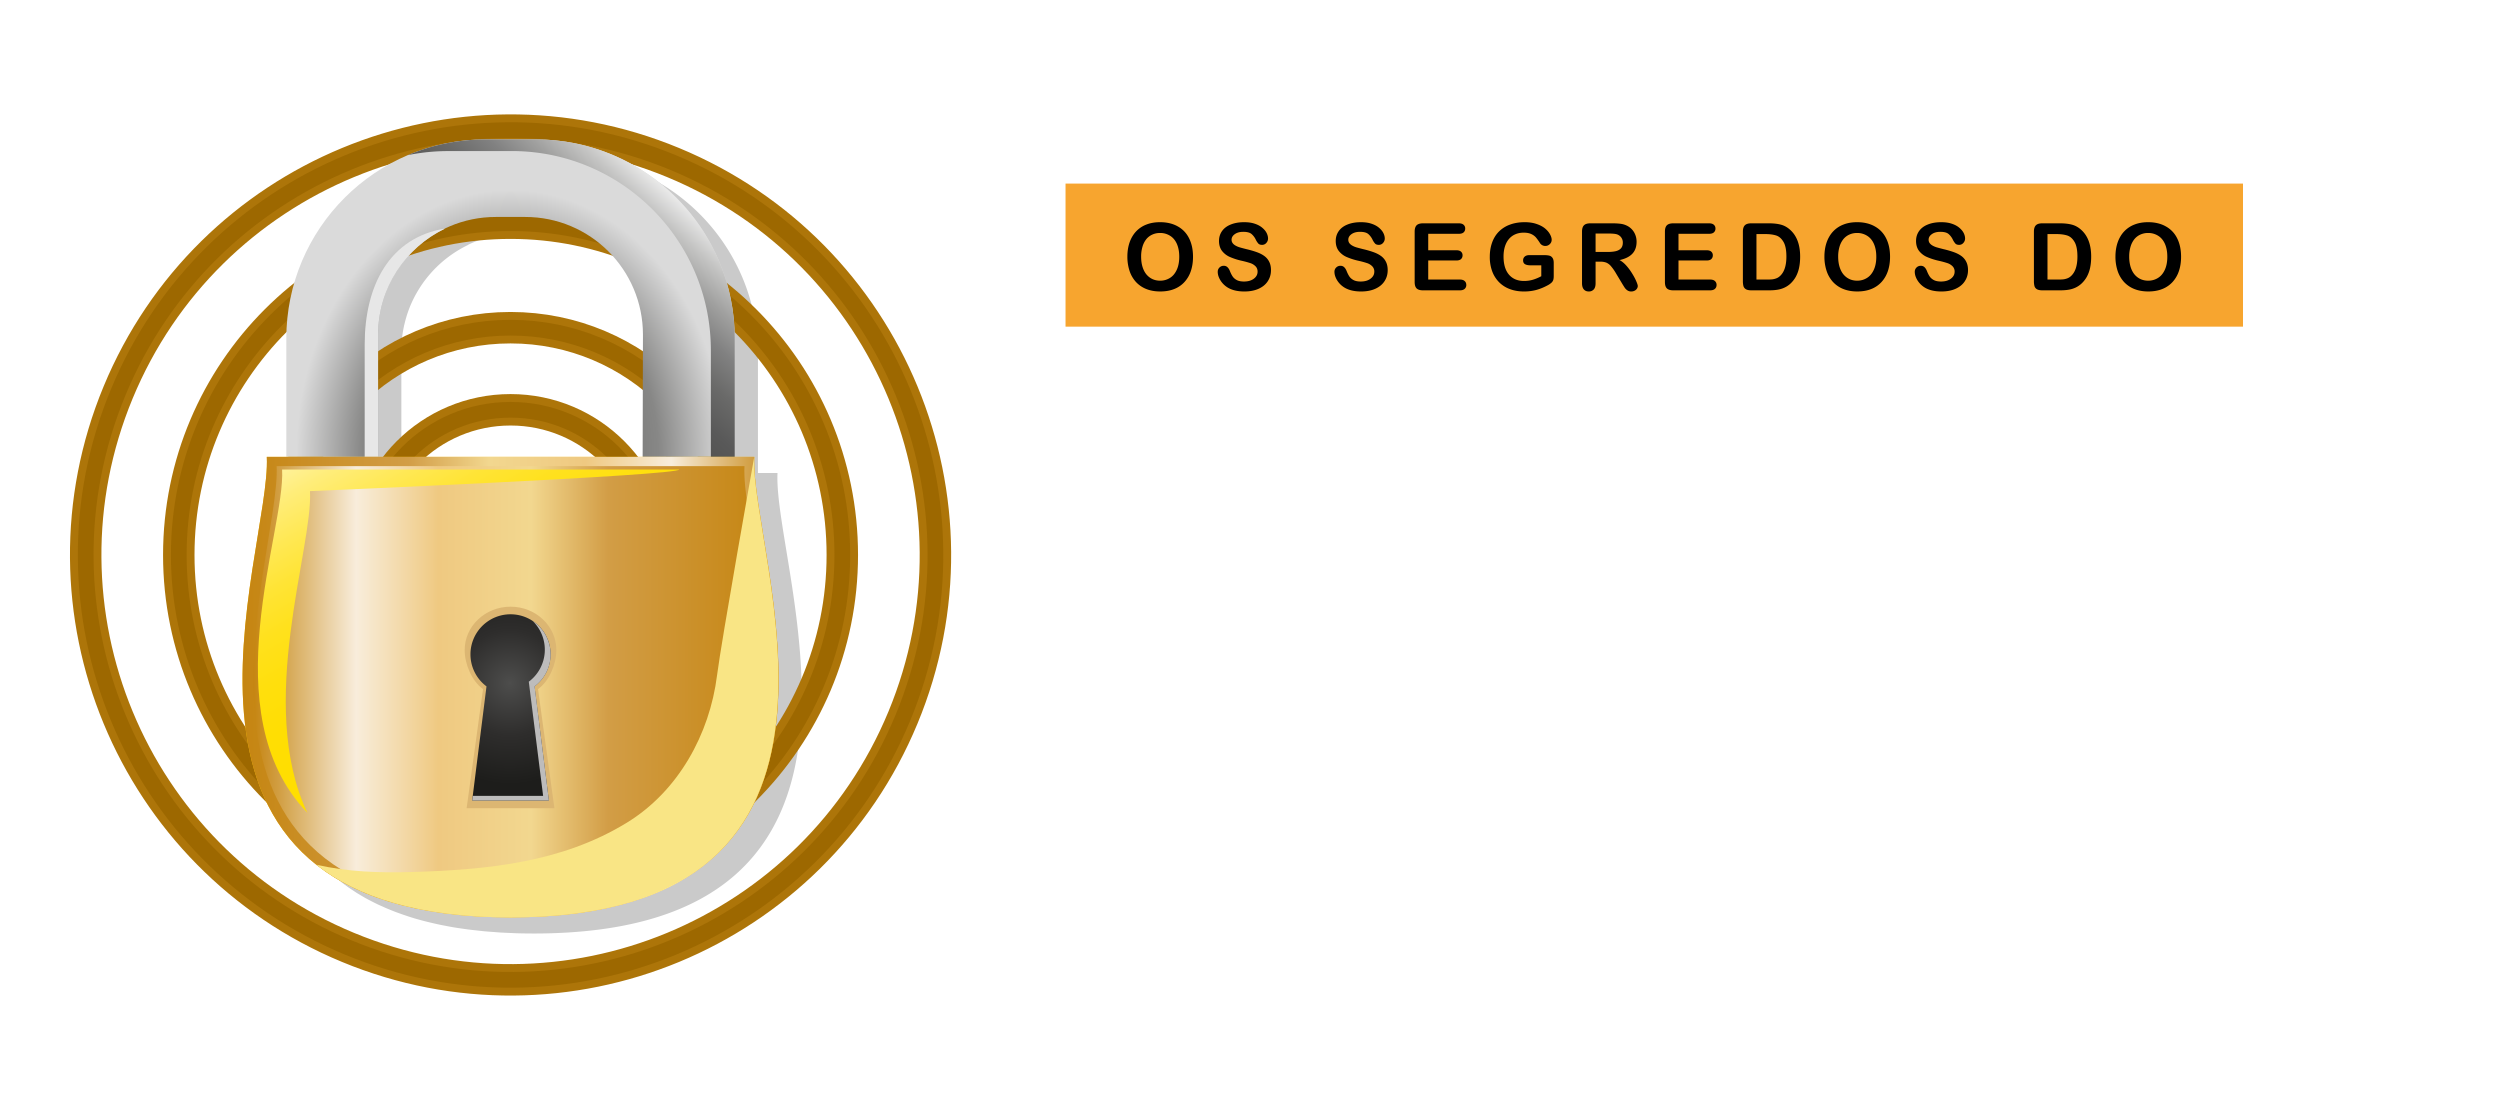 <svg xmlns="http://www.w3.org/2000/svg" width="284" height="127" fill="none"><path d="M88.32 53.732h-2.218V40.307c0-12.502-10.132-22.64-22.64-22.64H57.8c-.391 0-.782.011-1.168.029-.134.005-.262.023-.39.029-.252.017-.509.035-.76.058-.11.012-.221.03-.338.041-.269.03-.537.064-.8.1-.087.011-.18.034-.268.046-.286.047-.566.093-.847.152a14.73 14.73 0 0 0-.233.052c-.286.064-.578.129-.858.199l-.181.052c-.298.082-.601.164-.893.257l-.163.053a15.874 15.874 0 0 0-.975.338C41.31 22.272 35.17 30.566 35.17 40.302v13.424h-2.218c.432 8.481-9.7 35.33 6.398 46.911.052.035.099.075.145.111.24.169.485.326.73.49l.257.169c.233.146.473.286.712.426.11.064.222.134.338.199.234.128.473.251.713.373.134.07.268.14.402.204.234.117.473.228.718.333l.467.21c.24.1.479.199.724.298.175.07.35.14.531.204.24.088.485.175.735.263.193.064.392.134.59.198.245.082.496.158.747.234.216.064.432.122.648.181.251.07.508.134.765.198.233.059.472.111.712.169.257.059.513.117.776.17.257.052.52.099.776.152.263.046.52.099.782.14.28.046.567.087.853.128.262.041.525.076.794.111.303.041.618.07.933.105l.788.088c.339.029.695.058 1.04.081.25.018.501.041.758.059.403.023.817.04 1.232.058.221.006.431.023.653.029a70 70 0 0 0 1.967.029c44.103 0 27.13-41.388 27.69-52.315h-.006ZM45.624 38.977c0-.082.012-.164.018-.245.023-.252.046-.497.081-.742 0-.04.012-.082.018-.122.04-.286.099-.572.157-.852a1.34 1.34 0 0 1 .041-.164c.059-.257.123-.508.199-.759.011-.029.017-.058.023-.087.088-.292.187-.584.292-.864v-.006a13.436 13.436 0 0 1 6.765-7.331c-.024 0-.041.012-.064.012a13.339 13.339 0 0 1 5.807-1.325h3.345c7.383 0 13.372 5.988 13.372 13.372l-.035 13.88H45.595V39.84c0-.287.012-.572.03-.853v-.011Z" fill="#CACACA" style="mix-blend-mode:multiply"></path><g filter="url(#a)" stroke="#AD7509" stroke-width="3.572" stroke-miterlimit="10"><path d="M102.58 81.511c10.198-24.62-1.494-52.847-26.114-63.045C51.845 8.267 23.618 19.959 13.42 44.58 3.222 69.2 14.914 97.427 39.534 107.625c24.621 10.198 52.848-1.493 63.046-26.114Z"></path><path d="M95.686 63.048c0 20.814-16.874 37.688-37.688 37.688-20.814 0-37.688-16.874-37.688-37.688 0-20.815 16.868-37.695 37.688-37.695 20.82 0 37.688 16.875 37.688 37.689v.006Z"></path><path d="M83.814 63.048c0 14.259-11.563 25.822-25.822 25.822-14.26 0-25.822-11.563-25.822-25.822 0-14.26 11.563-25.822 25.822-25.822 14.26 0 25.822 11.562 25.822 25.822Z"></path><path d="M74.487 63.047c0 9.112-7.383 16.495-16.495 16.495-9.111 0-16.495-7.383-16.495-16.495 0-9.11 7.384-16.494 16.495-16.494s16.495 7.383 16.495 16.495Z"></path></g><path d="M102.58 81.511c10.198-24.62-1.494-52.847-26.114-63.045C51.845 8.267 23.618 19.959 13.42 44.58 3.222 69.2 14.914 97.427 39.534 107.625c24.621 10.198 52.848-1.493 63.046-26.114Z" stroke="#9D6800" stroke-width="1.786" stroke-miterlimit="10"></path><path d="M95.686 63.048c0 20.814-16.874 37.688-37.688 37.688-20.814 0-37.688-16.874-37.688-37.688 0-20.815 16.868-37.695 37.688-37.695 20.82 0 37.688 16.875 37.688 37.689v.006Z" stroke="#9D6800" stroke-width="1.786" stroke-miterlimit="10"></path><path d="M83.814 63.048c0 14.259-11.563 25.822-25.822 25.822-14.26 0-25.822-11.563-25.822-25.822 0-14.26 11.563-25.822 25.822-25.822 14.26 0 25.822 11.562 25.822 25.822Z" stroke="#9D6800" stroke-width="1.786" stroke-miterlimit="10"></path><path d="M74.487 63.047c0 9.112-7.383 16.495-16.495 16.495-9.111 0-16.495-7.383-16.495-16.495 0-9.11 7.384-16.494 16.495-16.494s16.495 7.383 16.495 16.495Z" stroke="#9D6800" stroke-width="1.786" stroke-miterlimit="10"></path><path d="M42.95 51.9V38.02c0-7.384 5.99-13.373 13.373-13.373h3.344c7.384 0 13.373 5.989 13.373 13.372l-.036 13.88h10.46V38.474c0-12.502-10.133-22.64-22.64-22.64H55.16c-12.502 0-22.635 10.132-22.635 22.64V51.9h10.425Z" fill="url(#b)"></path><path d="M42.95 51.9V38.02c0-5.324 3.123-9.912 7.63-12.06-6.368 1.022-9.153 6.526-9.153 13.186v12.753h1.524Z" fill="#E7E7E7" style="mix-blend-mode:multiply"></path><path d="M58.115 17.158c12.502 0 22.64 10.133 22.64 22.64v12.106h2.71V38.48c0-12.503-10.134-22.641-22.642-22.641h-5.662c-3.128 0-6.11.636-8.825 1.786a22.761 22.761 0 0 1 4.582-.461h7.197v-.006Z" fill="url(#c)"></path><path d="M30.308 51.9c.56 10.926-16.419 52.315 27.69 52.315s27.13-41.39 27.69-52.316h-55.38Z" fill="#FDC207"></path><path d="M30.308 51.9c.56 10.926-16.419 52.315 27.69 52.315s27.13-41.39 27.69-52.316h-55.38Z" fill="url(#d)"></path><path d="M84.573 52.95c-.537 10.488 15.759 50.213-26.575 50.213S31.954 63.438 31.423 52.949h53.15Z" fill="url(#e)"></path><path d="M63.205 73.846c0-2.72-2.335-4.927-5.207-4.927s-5.212 2.207-5.212 4.927c0 1.61.823 3.537 2.084 4.436l-1.862 13.53h9.975l-1.862-13.53c1.266-.9 2.084-2.825 2.084-4.436Z" fill="#DCB672" style="mix-blend-mode:multiply"></path><path d="M34.913 92.33c-5.848-12.373.654-30.082.304-36.538 0 0 41.902-1.768 41.943-2.457H32.048c.396 6.934-8.067 27.62 2.865 38.996Z" fill="url(#f)"></path><path d="M85.682 51.9s-3.73 20.878-4.226 24.818c-.84 6.694-4.413 13.173-10.255 16.745-7.425 4.541-15.87 5.34-24.357 5.598-3.77.11-7.302-.012-10.92-.83 4.64 3.672 11.644 5.984 22.062 5.984 44.103 0 27.13-41.39 27.69-52.316h.006Z" fill="#F9E585" style="mix-blend-mode:multiply"></path><path d="M62.55 74.336a4.551 4.551 0 0 0-4.552-4.553 4.551 4.551 0 0 0-4.553 4.553 4.54 4.54 0 0 0 1.821 3.636l-1.628 12.97h8.714l-1.628-12.97a4.54 4.54 0 0 0 1.82-3.636h.007Z" fill="url(#g)"></path><path d="M62.55 74.336a4.556 4.556 0 0 0-2.048-3.8 4.54 4.54 0 0 1-.432 6.905l1.629 12.97h-7.991l-.064.53h8.714L60.73 77.973a4.54 4.54 0 0 0 1.82-3.636Z" fill="#BDBCBC" style="mix-blend-mode:multiply"></path><path fill="#F7A52F" d="M121.045 20.855h133.76v16.253h-133.76z"></path><path d="M131.772 25.24c.789 0 1.466.162 2.03.484.568.318.997.773 1.287 1.365.291.588.437 1.28.437 2.077 0 .588-.08 1.123-.239 1.604a3.46 3.46 0 0 1-.717 1.251 3.123 3.123 0 0 1-1.173.81c-.464.187-.995.28-1.594.28-.595 0-1.128-.094-1.599-.285a3.198 3.198 0 0 1-1.179-.815 3.49 3.49 0 0 1-.716-1.262 5.15 5.15 0 0 1-.239-1.593c0-.585.083-1.122.249-1.61.17-.488.414-.903.732-1.246a3.132 3.132 0 0 1 1.163-.784c.457-.183.976-.275 1.558-.275Zm2.191 3.916c0-.558-.09-1.04-.27-1.45-.18-.407-.438-.716-.774-.923a2.09 2.09 0 0 0-1.147-.317c-.308 0-.594.059-.857.177a1.89 1.89 0 0 0-.675.503 2.459 2.459 0 0 0-.446.852 3.845 3.845 0 0 0-.161 1.157c0 .433.053.824.161 1.174.11.35.264.64.462.872.201.229.429.4.685.514.26.114.544.171.852.171.394 0 .756-.098 1.085-.296.332-.197.595-.501.789-.913.197-.412.296-.92.296-1.521Zm10.42 1.542c0 .46-.12.873-.359 1.24-.235.367-.581.655-1.038.862-.457.208-.999.312-1.625.312-.751 0-1.371-.142-1.859-.426a2.508 2.508 0 0 1-.846-.815c-.215-.343-.322-.675-.322-.997a.66.66 0 0 1 .192-.478.668.668 0 0 1 .499-.202c.162 0 .299.052.41.156.114.103.211.258.29.462.097.242.201.444.312.607.114.163.273.298.478.405.204.104.472.156.804.156.457 0 .828-.106 1.112-.317.287-.214.43-.48.43-.8 0-.252-.077-.456-.233-.612a1.46 1.46 0 0 0-.597-.364 10.166 10.166 0 0 0-.976-.264 7.375 7.375 0 0 1-1.376-.447 2.275 2.275 0 0 1-.878-.7c-.214-.298-.322-.667-.322-1.107 0-.418.115-.79.343-1.116.229-.325.559-.574.992-.747.432-.177.941-.265 1.526-.265.467 0 .871.059 1.21.176.343.114.626.268.851.462.225.19.39.391.494.603.103.21.155.417.155.617 0 .184-.065.35-.197.499a.616.616 0 0 1-.483.218c-.176 0-.311-.043-.405-.13a1.925 1.925 0 0 1-.296-.436 1.928 1.928 0 0 0-.498-.67c-.194-.162-.505-.244-.935-.244-.398 0-.72.088-.965.265-.243.173-.364.383-.364.628a.64.64 0 0 0 .125.395c.083.11.197.206.342.285.146.08.293.142.442.187.149.045.394.111.737.198.429.1.817.21 1.163.332.35.121.646.268.888.441.246.173.436.393.571.66.138.263.208.586.208.97Zm13.259 0c0 .46-.119.873-.358 1.24-.236.367-.582.655-1.039.862-.456.208-.998.312-1.625.312-.751 0-1.37-.142-1.858-.426a2.51 2.51 0 0 1-.847-.815c-.214-.343-.322-.675-.322-.997a.66.66 0 0 1 .193-.478.665.665 0 0 1 .498-.202c.163 0 .299.052.41.156.114.103.211.258.291.462.097.242.201.444.311.607.115.163.274.298.478.405.204.104.473.156.805.156.457 0 .827-.106 1.111-.317.287-.214.431-.48.431-.8a.827.827 0 0 0-.234-.612 1.448 1.448 0 0 0-.597-.364 10.084 10.084 0 0 0-.976-.264 7.4 7.4 0 0 1-1.376-.447 2.272 2.272 0 0 1-.877-.7c-.215-.298-.322-.667-.322-1.107 0-.418.114-.79.343-1.116.228-.325.559-.574.991-.747.433-.177.942-.265 1.527-.265.467 0 .87.059 1.209.176.343.114.627.268.852.462.225.19.389.391.493.603.104.21.156.417.156.617 0 .184-.066.35-.197.499a.619.619 0 0 1-.483.218c-.177 0-.312-.043-.405-.13a1.892 1.892 0 0 1-.296-.436 1.942 1.942 0 0 0-.499-.67c-.194-.162-.505-.244-.934-.244-.398 0-.72.088-.966.265-.242.173-.363.383-.363.628 0 .152.041.284.124.395.083.11.198.206.343.285.145.08.292.142.441.187.149.045.395.111.737.198.43.1.817.21 1.163.332.35.121.646.268.888.441.246.173.436.393.571.66.139.263.208.586.208.97Zm8.078-4.139h-3.473v1.87h3.198c.236 0 .41.053.525.16a.528.528 0 0 1 .176.416.568.568 0 0 1-.171.426c-.114.107-.291.16-.53.16h-3.198v2.166h3.593c.242 0 .424.057.545.171.125.11.187.26.187.446a.57.57 0 0 1-.187.442c-.121.11-.303.166-.545.166h-4.19c-.336 0-.578-.075-.727-.223-.145-.15-.218-.39-.218-.722v-5.721c0-.222.033-.402.099-.54a.596.596 0 0 1 .306-.307c.142-.066.322-.099.54-.099h4.07c.246 0 .428.056.546.167a.54.54 0 0 1 .181.425c0 .18-.06.326-.181.436-.118.108-.3.162-.546.162Zm10.784 3.328v1.46c0 .193-.019.35-.057.467a.747.747 0 0 1-.213.311 1.937 1.937 0 0 1-.39.27c-.46.25-.903.431-1.329.545a5.356 5.356 0 0 1-1.391.172c-.585 0-1.118-.09-1.599-.27a3.358 3.358 0 0 1-1.231-.784 3.502 3.502 0 0 1-.784-1.246 4.698 4.698 0 0 1-.27-1.636c0-.592.088-1.133.265-1.625.176-.491.436-.908.779-1.251a3.38 3.38 0 0 1 1.251-.784c.491-.183 1.049-.275 1.672-.275.512 0 .965.069 1.36.207.395.135.715.307.961.514.245.208.43.428.555.66.125.232.187.438.187.618 0 .194-.073.36-.218.498a.718.718 0 0 1-.514.203.712.712 0 0 1-.576-.296 6.293 6.293 0 0 0-.483-.675 1.559 1.559 0 0 0-.535-.385c-.222-.103-.505-.155-.851-.155-.357 0-.675.062-.956.187-.28.12-.521.299-.721.534-.198.232-.35.518-.457.857-.104.34-.156.715-.156 1.127 0 .893.204 1.58.613 2.06.411.482.984.723 1.718.723.357 0 .691-.047 1.002-.14.315-.094.634-.227.955-.4v-1.236h-1.194c-.287 0-.505-.043-.654-.13-.145-.086-.218-.233-.218-.441 0-.17.061-.31.182-.42.124-.111.292-.167.503-.167h1.75c.215 0 .396.02.545.057a.603.603 0 0 1 .358.255c.094.131.141.329.141.591Zm5.295-.16h-.54v2.445c0 .322-.071.559-.213.711a.724.724 0 0 1-.555.229c-.246 0-.437-.08-.571-.24-.135-.158-.203-.392-.203-.7v-5.856c0-.333.074-.573.223-.722.149-.15.39-.224.722-.224h2.508c.346 0 .642.016.887.047.246.028.468.087.665.177a1.917 1.917 0 0 1 1.049 1.085c.097.246.145.507.145.784 0 .567-.161 1.021-.483 1.36-.318.34-.803.58-1.453.722.273.145.534.36.784.644.249.284.47.586.664.908.197.319.35.608.457.867.111.256.166.433.166.53 0 .1-.033.2-.098.301a.647.647 0 0 1-.26.228.808.808 0 0 1-.384.089.735.735 0 0 1-.436-.125 1.176 1.176 0 0 1-.307-.306 14.513 14.513 0 0 1-.342-.55l-.618-1.029a5.593 5.593 0 0 0-.597-.861 1.447 1.447 0 0 0-.53-.405 1.83 1.83 0 0 0-.68-.11Zm.883-3.199h-1.423v2.093h1.381c.37 0 .682-.031.935-.094.252-.066.444-.175.576-.327.135-.156.202-.369.202-.639a.965.965 0 0 0-.607-.918c-.18-.077-.535-.115-1.064-.115Zm11.468.032h-3.473v1.869h3.198c.235 0 .41.053.524.16a.526.526 0 0 1 .177.416.568.568 0 0 1-.171.426c-.115.107-.291.16-.53.16h-3.198v2.166h3.593c.242 0 .424.057.545.171a.57.57 0 0 1 .187.446c0 .18-.063.328-.187.442-.121.11-.303.166-.545.166h-4.19c-.336 0-.578-.075-.727-.223-.146-.15-.218-.39-.218-.722v-5.721c0-.222.033-.402.098-.54a.601.601 0 0 1 .307-.307c.142-.066.322-.099.54-.099h4.07c.246 0 .428.056.545.167.122.107.182.249.182.425a.56.56 0 0 1-.182.436c-.117.108-.299.162-.545.162Zm4.787-1.19h2.009c.523 0 .971.049 1.345.146.374.097.713.279 1.017.545.793.678 1.189 1.71 1.189 3.095 0 .456-.039.873-.119 1.25a3.75 3.75 0 0 1-.369 1.024 3.194 3.194 0 0 1-.638.81c-.204.183-.428.33-.67.44-.242.112-.504.19-.784.234-.277.045-.59.068-.94.068h-2.009c-.28 0-.492-.042-.633-.125a.613.613 0 0 1-.281-.358 2.426 2.426 0 0 1-.062-.602v-5.581c0-.333.074-.573.223-.722.149-.15.39-.224.722-.224Zm.597 1.22v5.167h1.168c.256 0 .457-.007.602-.021.146-.014.296-.049.452-.104.156-.055.291-.133.405-.234.516-.436.774-1.187.774-2.253 0-.751-.115-1.314-.343-1.687-.225-.374-.504-.611-.836-.712-.332-.103-.734-.155-1.204-.155h-1.018Zm11.422-1.35c.789 0 1.466.162 2.03.484.567.318.997.773 1.287 1.365.291.588.437 1.28.437 2.077 0 .588-.08 1.123-.239 1.604-.16.481-.398.898-.717 1.251a3.123 3.123 0 0 1-1.173.81c-.464.187-.995.28-1.594.28-.595 0-1.128-.094-1.599-.285a3.198 3.198 0 0 1-1.179-.815 3.49 3.49 0 0 1-.716-1.262 5.121 5.121 0 0 1-.239-1.593c0-.585.083-1.122.249-1.61.17-.488.414-.903.732-1.246a3.132 3.132 0 0 1 1.163-.784c.457-.183.976-.275 1.558-.275Zm2.191 3.916c0-.558-.09-1.04-.27-1.45-.18-.407-.438-.716-.774-.923a2.093 2.093 0 0 0-1.147-.317c-.308 0-.594.059-.857.177-.26.114-.485.282-.675.503a2.459 2.459 0 0 0-.446.852 3.845 3.845 0 0 0-.161 1.157c0 .433.053.824.161 1.174.11.35.264.64.462.872.2.229.429.4.685.514.26.114.543.171.852.171.394 0 .756-.098 1.085-.296.332-.197.595-.501.789-.913.197-.412.296-.92.296-1.521Zm10.42 1.542c0 .46-.12.873-.359 1.24-.235.367-.581.655-1.038.862-.457.208-.999.312-1.625.312-.751 0-1.371-.142-1.859-.426a2.508 2.508 0 0 1-.846-.815c-.215-.343-.322-.675-.322-.997a.66.66 0 0 1 .192-.478.668.668 0 0 1 .498-.202c.163 0 .3.052.411.156.114.103.211.258.29.462.097.242.201.444.312.607.114.163.273.298.478.405.204.104.472.156.804.156.457 0 .828-.106 1.111-.317.288-.214.431-.48.431-.8a.83.83 0 0 0-.233-.612 1.46 1.46 0 0 0-.597-.364 10.166 10.166 0 0 0-.976-.264 7.375 7.375 0 0 1-1.376-.447 2.275 2.275 0 0 1-.878-.7c-.214-.298-.322-.667-.322-1.107 0-.418.115-.79.343-1.116.228-.325.559-.574.992-.747.432-.177.941-.265 1.526-.265.467 0 .871.059 1.21.176.342.114.626.268.851.462.225.19.39.391.494.603.103.21.155.417.155.617 0 .184-.065.35-.197.499a.616.616 0 0 1-.483.218c-.176 0-.311-.043-.405-.13a1.925 1.925 0 0 1-.296-.436 1.928 1.928 0 0 0-.498-.67c-.194-.162-.506-.244-.935-.244-.398 0-.72.088-.965.265-.243.173-.364.383-.364.628a.64.64 0 0 0 .125.395c.083.11.197.206.342.285.146.08.293.142.442.187.149.045.394.111.737.198.429.1.817.21 1.163.332.35.121.646.268.888.441.246.173.436.393.571.66.138.263.208.586.208.97Zm8.43-5.328h2.01c.522 0 .971.049 1.344.146.374.097.714.279 1.018.545.793.678 1.189 1.71 1.189 3.095 0 .456-.04.873-.119 1.25a3.75 3.75 0 0 1-.369 1.024 3.176 3.176 0 0 1-.639.81c-.204.183-.427.33-.669.44-.243.112-.504.19-.784.234-.277.045-.59.068-.94.068h-2.009c-.281 0-.492-.042-.634-.125a.611.611 0 0 1-.28-.358 2.38 2.38 0 0 1-.062-.602v-5.581c0-.333.074-.573.223-.722.149-.15.389-.224.721-.224Zm.598 1.22v5.167h1.168c.256 0 .457-.007.602-.021.145-.014.296-.049.452-.104.155-.055.29-.133.405-.234.515-.436.773-1.187.773-2.253 0-.751-.114-1.314-.342-1.687-.225-.374-.504-.611-.836-.712-.333-.103-.734-.155-1.205-.155h-1.017Zm11.421-1.35c.79 0 1.466.162 2.03.484a3.09 3.09 0 0 1 1.288 1.365c.291.588.436 1.28.436 2.077 0 .588-.079 1.123-.239 1.604a3.473 3.473 0 0 1-.716 1.251 3.14 3.14 0 0 1-1.173.81c-.464.187-.996.28-1.594.28-.596 0-1.129-.094-1.6-.285a3.203 3.203 0 0 1-1.178-.815 3.506 3.506 0 0 1-.717-1.262 5.15 5.15 0 0 1-.238-1.593c0-.585.083-1.122.249-1.61.169-.488.413-.903.732-1.246a3.124 3.124 0 0 1 1.163-.784c.457-.183.976-.275 1.557-.275Zm2.191 3.916c0-.558-.09-1.04-.27-1.45-.18-.407-.437-.716-.773-.923a2.094 2.094 0 0 0-1.148-.317 2.07 2.07 0 0 0-.856.177c-.26.114-.485.282-.675.503a2.477 2.477 0 0 0-.447.852 3.877 3.877 0 0 0-.161 1.157 4 4 0 0 0 .161 1.174c.111.35.265.64.462.872.201.229.43.4.686.514.259.114.543.171.851.171.395 0 .756-.098 1.085-.296.333-.197.596-.501.789-.913.198-.412.296-.92.296-1.521Z" fill="#000"></path><path d="M122.896 68.489V49.106h3.914V68.49h-3.914Zm19.86 0h-3.716v-7.166c0-1.516-.079-2.495-.238-2.935a2.042 2.042 0 0 0-.78-1.045c-.352-.247-.78-.37-1.282-.37-.644 0-1.221.176-1.732.529-.511.352-.864.82-1.058 1.401-.185.582-.278 1.657-.278 3.226v6.36h-3.715V54.448h3.451v2.062c1.225-1.586 2.768-2.38 4.627-2.38.82 0 1.569.15 2.248.45.679.29 1.19.665 1.534 1.124.352.458.595.978.727 1.56.141.581.212 1.414.212 2.499v8.726Zm7.1 0-5.659-14.041h3.901l2.644 7.166.767 2.393c.202-.609.33-1.01.383-1.203.123-.397.256-.794.397-1.19l2.67-7.166h3.821l-5.579 14.04h-3.345Zm18.801-4.47 3.702.622c-.476 1.358-1.229 2.393-2.26 3.107-1.023.706-2.305 1.058-3.848 1.058-2.441 0-4.248-.798-5.421-2.393-.925-1.278-1.388-2.891-1.388-4.839 0-2.327.608-4.147 1.825-5.46 1.216-1.323 2.754-1.984 4.614-1.984 2.089 0 3.737.692 4.945 2.076 1.207 1.375 1.785 3.486 1.732 6.333h-9.308c.026 1.102.326 1.961.899 2.578.573.608 1.287.913 2.142.913.581 0 1.071-.16 1.467-.476.397-.318.697-.829.899-1.534Zm.212-3.754c-.027-1.075-.304-1.89-.833-2.446-.529-.564-1.172-.846-1.93-.846-.811 0-1.481.295-2.01.886-.529.59-.789 1.392-.78 2.406h5.553Zm4.879 4.218 3.729-.569c.158.723.48 1.274.965 1.653.485.37 1.163.555 2.036.555.961 0 1.683-.176 2.168-.529a1.18 1.18 0 0 0 .489-.991.976.976 0 0 0-.264-.701c-.185-.176-.599-.34-1.243-.49-2.997-.66-4.896-1.264-5.698-1.81-1.111-.759-1.666-1.812-1.666-3.16 0-1.217.48-2.24 1.441-3.068.961-.828 2.45-1.243 4.469-1.243 1.921 0 3.349.313 4.284.939.934.626 1.577 1.551 1.93 2.776l-3.504.648c-.15-.546-.436-.965-.859-1.256-.414-.29-1.009-.436-1.785-.436-.978 0-1.679.137-2.102.41-.282.194-.423.445-.423.754 0 .264.123.489.37.674.335.247 1.489.595 3.464 1.044 1.983.45 3.367 1 4.151 1.653.776.661 1.164 1.582 1.164 2.763 0 1.287-.538 2.393-1.613 3.319-1.076.925-2.666 1.388-4.773 1.388-1.913 0-3.429-.388-4.548-1.163-1.111-.776-1.838-1.83-2.182-3.16Zm22.279-10.035v2.961h-2.539v5.659c0 1.146.022 1.816.066 2.01.053.185.163.339.331.462.176.124.388.185.635.185.343 0 .841-.118 1.494-.356l.317 2.882c-.864.37-1.842.555-2.935.555-.67 0-1.274-.11-1.812-.33-.537-.23-.934-.52-1.19-.873-.246-.361-.418-.846-.515-1.454-.079-.432-.119-1.305-.119-2.618v-6.122h-1.706v-2.961h1.706v-2.79l3.728-2.168v4.958h2.539Zm2.036-1.904v-3.438h3.716v3.438h-3.716Zm0 15.945V54.448h3.716v14.04h-3.716Zm6.717-14.041h3.425v1.917c1.225-1.49 2.684-2.235 4.376-2.235.899 0 1.679.185 2.34.556.661.37 1.203.93 1.627 1.679.617-.75 1.282-1.31 1.996-1.68a4.897 4.897 0 0 1 2.287-.555c1.032 0 1.904.212 2.618.635.714.414 1.247 1.027 1.6 1.838.256.6.383 1.569.383 2.908v8.978h-3.715v-8.026c0-1.392-.128-2.291-.383-2.697-.344-.529-.873-.793-1.587-.793a2.53 2.53 0 0 0-1.467.476c-.459.317-.789.784-.992 1.401-.203.608-.304 1.574-.304 2.896v6.743h-3.715v-7.695c0-1.366-.066-2.248-.199-2.644-.132-.397-.339-.692-.621-.886-.273-.194-.648-.291-1.124-.291a2.71 2.71 0 0 0-1.547.463c-.458.308-.789.753-.991 1.335-.194.582-.291 1.547-.291 2.895v6.823h-3.716V54.448Zm31.957 9.572 3.702.621c-.476 1.358-1.229 2.393-2.261 3.107-1.022.706-2.305 1.058-3.847 1.058-2.442 0-4.249-.798-5.421-2.393-.925-1.278-1.388-2.891-1.388-4.839 0-2.327.608-4.147 1.824-5.46 1.217-1.323 2.755-1.984 4.615-1.984 2.089 0 3.737.692 4.945 2.076 1.207 1.375 1.784 3.486 1.732 6.333h-9.308c.026 1.102.326 1.961.899 2.578.573.608 1.287.913 2.142.913.581 0 1.071-.16 1.467-.476.397-.318.696-.829.899-1.534Zm.212-3.755c-.027-1.075-.304-1.89-.833-2.446-.529-.564-1.172-.846-1.931-.846-.81 0-1.48.295-2.009.886-.529.59-.789 1.392-.78 2.406h5.553Zm18.96 8.224h-3.715v-7.166c0-1.516-.08-2.495-.238-2.935a2.053 2.053 0 0 0-.78-1.045c-.353-.247-.781-.37-1.283-.37a2.98 2.98 0 0 0-1.732.529c-.511.352-.864.82-1.058 1.401-.185.582-.277 1.657-.277 3.226v6.36h-3.716V54.448h3.451v2.062c1.225-1.586 2.768-2.38 4.628-2.38.82 0 1.569.15 2.247.45.679.29 1.19.665 1.534 1.124.353.458.595.978.727 1.56.141.581.212 1.414.212 2.499v8.726Zm9.678-14.041v2.961h-2.538v5.659c0 1.146.022 1.816.066 2.01.053.185.163.339.331.462.176.124.387.185.634.185.344 0 .842-.118 1.494-.356l.318 2.882c-.864.37-1.843.555-2.936.555-.669 0-1.273-.11-1.811-.33-.538-.23-.934-.52-1.19-.873-.247-.361-.419-.846-.516-1.454-.079-.432-.119-1.305-.119-2.618v-6.122h-1.705v-2.961h1.705v-2.79l3.729-2.168v4.958h2.538Zm1.178 6.822c0-1.234.304-2.428.912-3.583.608-1.155 1.468-2.036 2.578-2.644 1.12-.609 2.367-.913 3.742-.913 2.124 0 3.865.692 5.222 2.076 1.358 1.375 2.036 3.116 2.036 5.222 0 2.125-.687 3.888-2.062 5.29-1.366 1.392-3.09 2.088-5.17 2.088a8.198 8.198 0 0 1-3.689-.873c-1.163-.581-2.049-1.432-2.657-2.551-.608-1.129-.912-2.5-.912-4.112Zm3.807.198c0 1.393.331 2.46.992 3.2.661.74 1.476 1.11 2.446 1.11.97 0 1.781-.37 2.433-1.11.661-.74.991-1.816.991-3.226 0-1.375-.33-2.433-.991-3.173-.652-.74-1.463-1.111-2.433-1.111-.97 0-1.785.37-2.446 1.11-.661.741-.992 1.807-.992 3.2ZM132.372 93.211l4.162.699c-.536 1.526-1.383 2.69-2.542 3.493-1.15.793-2.591 1.19-4.326 1.19-2.744 0-4.776-.898-6.094-2.691-1.04-1.437-1.56-3.25-1.56-5.44 0-2.617.683-4.663 2.051-6.14 1.367-1.486 3.096-2.229 5.187-2.229 2.349 0 4.202.778 5.559 2.334 1.358 1.546 2.007 3.919 1.948 7.12h-10.465c.03 1.238.367 2.204 1.011 2.898.644.684 1.447 1.026 2.408 1.026.654 0 1.204-.179 1.65-.535.446-.357.783-.932 1.011-1.725Zm.238-4.221c-.03-1.209-.342-2.125-.937-2.75-.594-.634-1.318-.951-2.17-.951-.912 0-1.665.332-2.259.996-.595.664-.887 1.566-.877 2.705h6.243Zm6.644-6.54h3.85v2.155c1.377-1.675 3.017-2.512 4.92-2.512 1.011 0 1.888.208 2.631.624.743.417 1.352 1.046 1.828 1.888.694-.842 1.442-1.471 2.245-1.888a5.502 5.502 0 0 1 2.571-.624c1.159 0 2.14.238 2.943.714.803.465 1.402 1.154 1.799 2.066.287.674.431 1.764.431 3.27v10.092h-4.177v-9.022c0-1.566-.144-2.576-.431-3.032-.387-.595-.981-.892-1.784-.892-.584 0-1.134.178-1.65.535-.515.357-.887.882-1.115 1.576-.227.683-.341 1.768-.341 3.255v7.58h-4.177v-8.65c0-1.536-.074-2.527-.223-2.973-.149-.446-.382-.778-.699-.996-.307-.218-.728-.327-1.263-.327-.644 0-1.224.173-1.739.52-.515.347-.887.847-1.115 1.501-.218.654-.327 1.74-.327 3.256v7.67h-4.177V82.45Zm34.545 15.785v-21.79h4.4v21.79h-4.4Zm7.656-15.785h3.849v2.155c1.378-1.675 3.018-2.512 4.92-2.512 1.011 0 1.888.208 2.631.624.743.417 1.353 1.046 1.828 1.888.694-.842 1.442-1.471 2.245-1.888a5.508 5.508 0 0 1 2.571-.624c1.16 0 2.141.238 2.943.714.803.465 1.403 1.154 1.799 2.066.287.674.431 1.764.431 3.27v10.092h-4.177v-9.022c0-1.566-.143-2.576-.431-3.032-.386-.595-.981-.892-1.784-.892-.584 0-1.134.178-1.649.535-.516.357-.887.882-1.115 1.576-.228.683-.342 1.768-.342 3.255v7.58h-4.177v-8.65c0-1.536-.074-2.527-.223-2.973-.148-.446-.381-.778-.698-.996-.308-.218-.729-.327-1.264-.327-.644 0-1.224.173-1.739.52-.515.347-.887.847-1.115 1.501-.218.654-.327 1.74-.327 3.256v7.67h-4.176V82.45Zm25.819 7.67c0-1.388.342-2.73 1.025-4.028.684-1.299 1.65-2.29 2.899-2.973 1.258-.684 2.66-1.026 4.206-1.026 2.388 0 4.345.778 5.872 2.334 1.526 1.546 2.289 3.503 2.289 5.871 0 2.388-.773 4.37-2.319 5.946-1.536 1.565-3.473 2.348-5.812 2.348a9.212 9.212 0 0 1-4.147-.98c-1.308-.655-2.304-1.611-2.988-2.87-.683-1.268-1.025-2.809-1.025-4.622Zm4.281.223c0 1.565.371 2.764 1.114 3.597.744.832 1.66 1.248 2.75 1.248s2.002-.416 2.735-1.248c.743-.833 1.115-2.042 1.115-3.627 0-1.546-.372-2.735-1.115-3.567-.733-.833-1.645-1.249-2.735-1.249-1.09 0-2.006.416-2.75 1.249-.743.832-1.114 2.031-1.114 3.597Zm1.753-9.825 2.052-4.445h4.682l-4.088 4.445h-2.646Zm17.273 17.717-6.362-15.785h4.385l2.973 8.056.862 2.69c.228-.683.371-1.134.431-1.352.139-.446.287-.892.446-1.338l3.002-8.056h4.296l-6.273 15.785h-3.76Zm21.137-5.024 4.162.699c-.535 1.526-1.383 2.69-2.542 3.493-1.149.793-2.591 1.19-4.325 1.19-2.745 0-4.777-.898-6.094-2.691-1.041-1.437-1.561-3.25-1.561-5.44 0-2.617.684-4.663 2.051-6.14 1.367-1.486 3.097-2.229 5.188-2.229 2.348 0 4.201.778 5.559 2.334 1.357 1.546 2.006 3.919 1.947 7.12h-10.464c.029 1.238.366 2.204 1.01 2.898.644.684 1.447 1.026 2.408 1.026.654 0 1.204-.179 1.65-.535.446-.357.783-.932 1.011-1.725Zm.238-4.221c-.03-1.209-.342-2.125-.937-2.75-.594-.634-1.318-.951-2.17-.951-.911 0-1.665.332-2.259.996-.595.664-.887 1.566-.877 2.705h6.243Zm6.957-8.68v-3.865h4.176v3.865h-4.176Zm0 17.925V82.45h4.176v15.785h-4.176Zm6.392-4.503 4.191-.64c.179.813.54 1.432 1.085 1.858.545.417 1.308.625 2.289.625 1.081 0 1.893-.199 2.438-.595.367-.277.55-.649.55-1.115 0-.317-.099-.58-.297-.787-.208-.199-.674-.382-1.397-.55-3.37-.744-5.505-1.422-6.407-2.037-1.248-.852-1.873-2.036-1.873-3.552 0-1.368.54-2.517 1.621-3.449 1.08-.931 2.754-1.397 5.024-1.397 2.16 0 3.765.352 4.815 1.055 1.051.704 1.774 1.745 2.171 3.122l-3.939.728c-.169-.614-.491-1.085-.967-1.412-.465-.327-1.134-.49-2.006-.49-1.1 0-1.888.153-2.363.46-.318.219-.476.5-.476.848 0 .297.139.55.416.758.377.277 1.675.669 3.894 1.174 2.23.505 3.786 1.125 4.668 1.858.872.743 1.308 1.779 1.308 3.106 0 1.447-.605 2.69-1.814 3.731-1.209 1.04-2.997 1.561-5.366 1.561-2.15 0-3.854-.436-5.113-1.308-1.248-.872-2.066-2.056-2.452-3.552Z" fill="#fff"></path><defs><linearGradient id="c" x1="58.798" y1="41.509" x2="77.283" y2="21.08" gradientUnits="userSpaceOnUse"><stop stop-color="#4D4D4C"></stop><stop offset=".19" stop-color="#50504F"></stop><stop offset=".34" stop-color="#595959"></stop><stop offset=".48" stop-color="#6A6A69"></stop><stop offset=".61" stop-color="#818181"></stop><stop offset=".73" stop-color="#A0A09F"></stop><stop offset=".85" stop-color="#C5C5C4"></stop><stop offset=".97" stop-color="#F0F0F0"></stop><stop offset="1" stop-color="#fff"></stop></linearGradient><linearGradient id="d" x1="27.553" y1="78.054" x2="88.437" y2="78.054" gradientUnits="userSpaceOnUse"><stop stop-color="#C58511"></stop><stop offset=".31" stop-color="#D29D46"></stop><stop offset=".46" stop-color="#F2D78F"></stop><stop offset=".64" stop-color="#EFC981"></stop><stop offset=".8" stop-color="#F8EDDB"></stop><stop offset="1" stop-color="#C58511"></stop></linearGradient><linearGradient id="e" x1="87.217" y1="13.043" x2="28.779" y2="13.043" gradientUnits="userSpaceOnUse"><stop stop-color="#C58511"></stop><stop offset=".31" stop-color="#D29D46"></stop><stop offset=".46" stop-color="#F2D78F"></stop><stop offset=".64" stop-color="#EFC981"></stop><stop offset=".8" stop-color="#F8EDDB"></stop><stop offset="1" stop-color="#C58511"></stop></linearGradient><linearGradient id="f" x1="57.73" y1="76.402" x2="37.896" y2="41.358" gradientUnits="userSpaceOnUse"><stop stop-color="#FFDE00"></stop><stop offset=".17" stop-color="#FFDE03"></stop><stop offset=".3" stop-color="#FFDF0D"></stop><stop offset=".42" stop-color="#FFE11D"></stop><stop offset=".53" stop-color="#FFE435"></stop><stop offset=".63" stop-color="#FFE853"></stop><stop offset=".74" stop-color="#FFED79"></stop><stop offset=".84" stop-color="#FFF3A5"></stop><stop offset=".93" stop-color="#FFF9D7"></stop><stop offset="1" stop-color="#fff"></stop></linearGradient><radialGradient id="b" cx="0" cy="0" r="1" gradientUnits="userSpaceOnUse" gradientTransform="matrix(24.293 0 0 29.88 57.998 51.475)"><stop stop-color="#4D4D4C"></stop><stop offset=".69" stop-color="#878786"></stop><stop offset="1" stop-color="#DADADA"></stop></radialGradient><radialGradient id="g" cx="0" cy="0" r="1" gradientUnits="userSpaceOnUse" gradientTransform="translate(57.928 77.587) scale(11.522)"><stop stop-color="#4D4D4C"></stop><stop offset=".52" stop-color="#2E2D2C"></stop><stop offset="1" stop-color="#1D1D1B"></stop></radialGradient><filter id="a" x=".803" y="5.848" width="114.394" height="114.394" filterUnits="userSpaceOnUse" color-interpolation-filters="sRGB"><feGaussianBlur stdDeviation="3.572"></feGaussianBlur></filter></defs></svg>